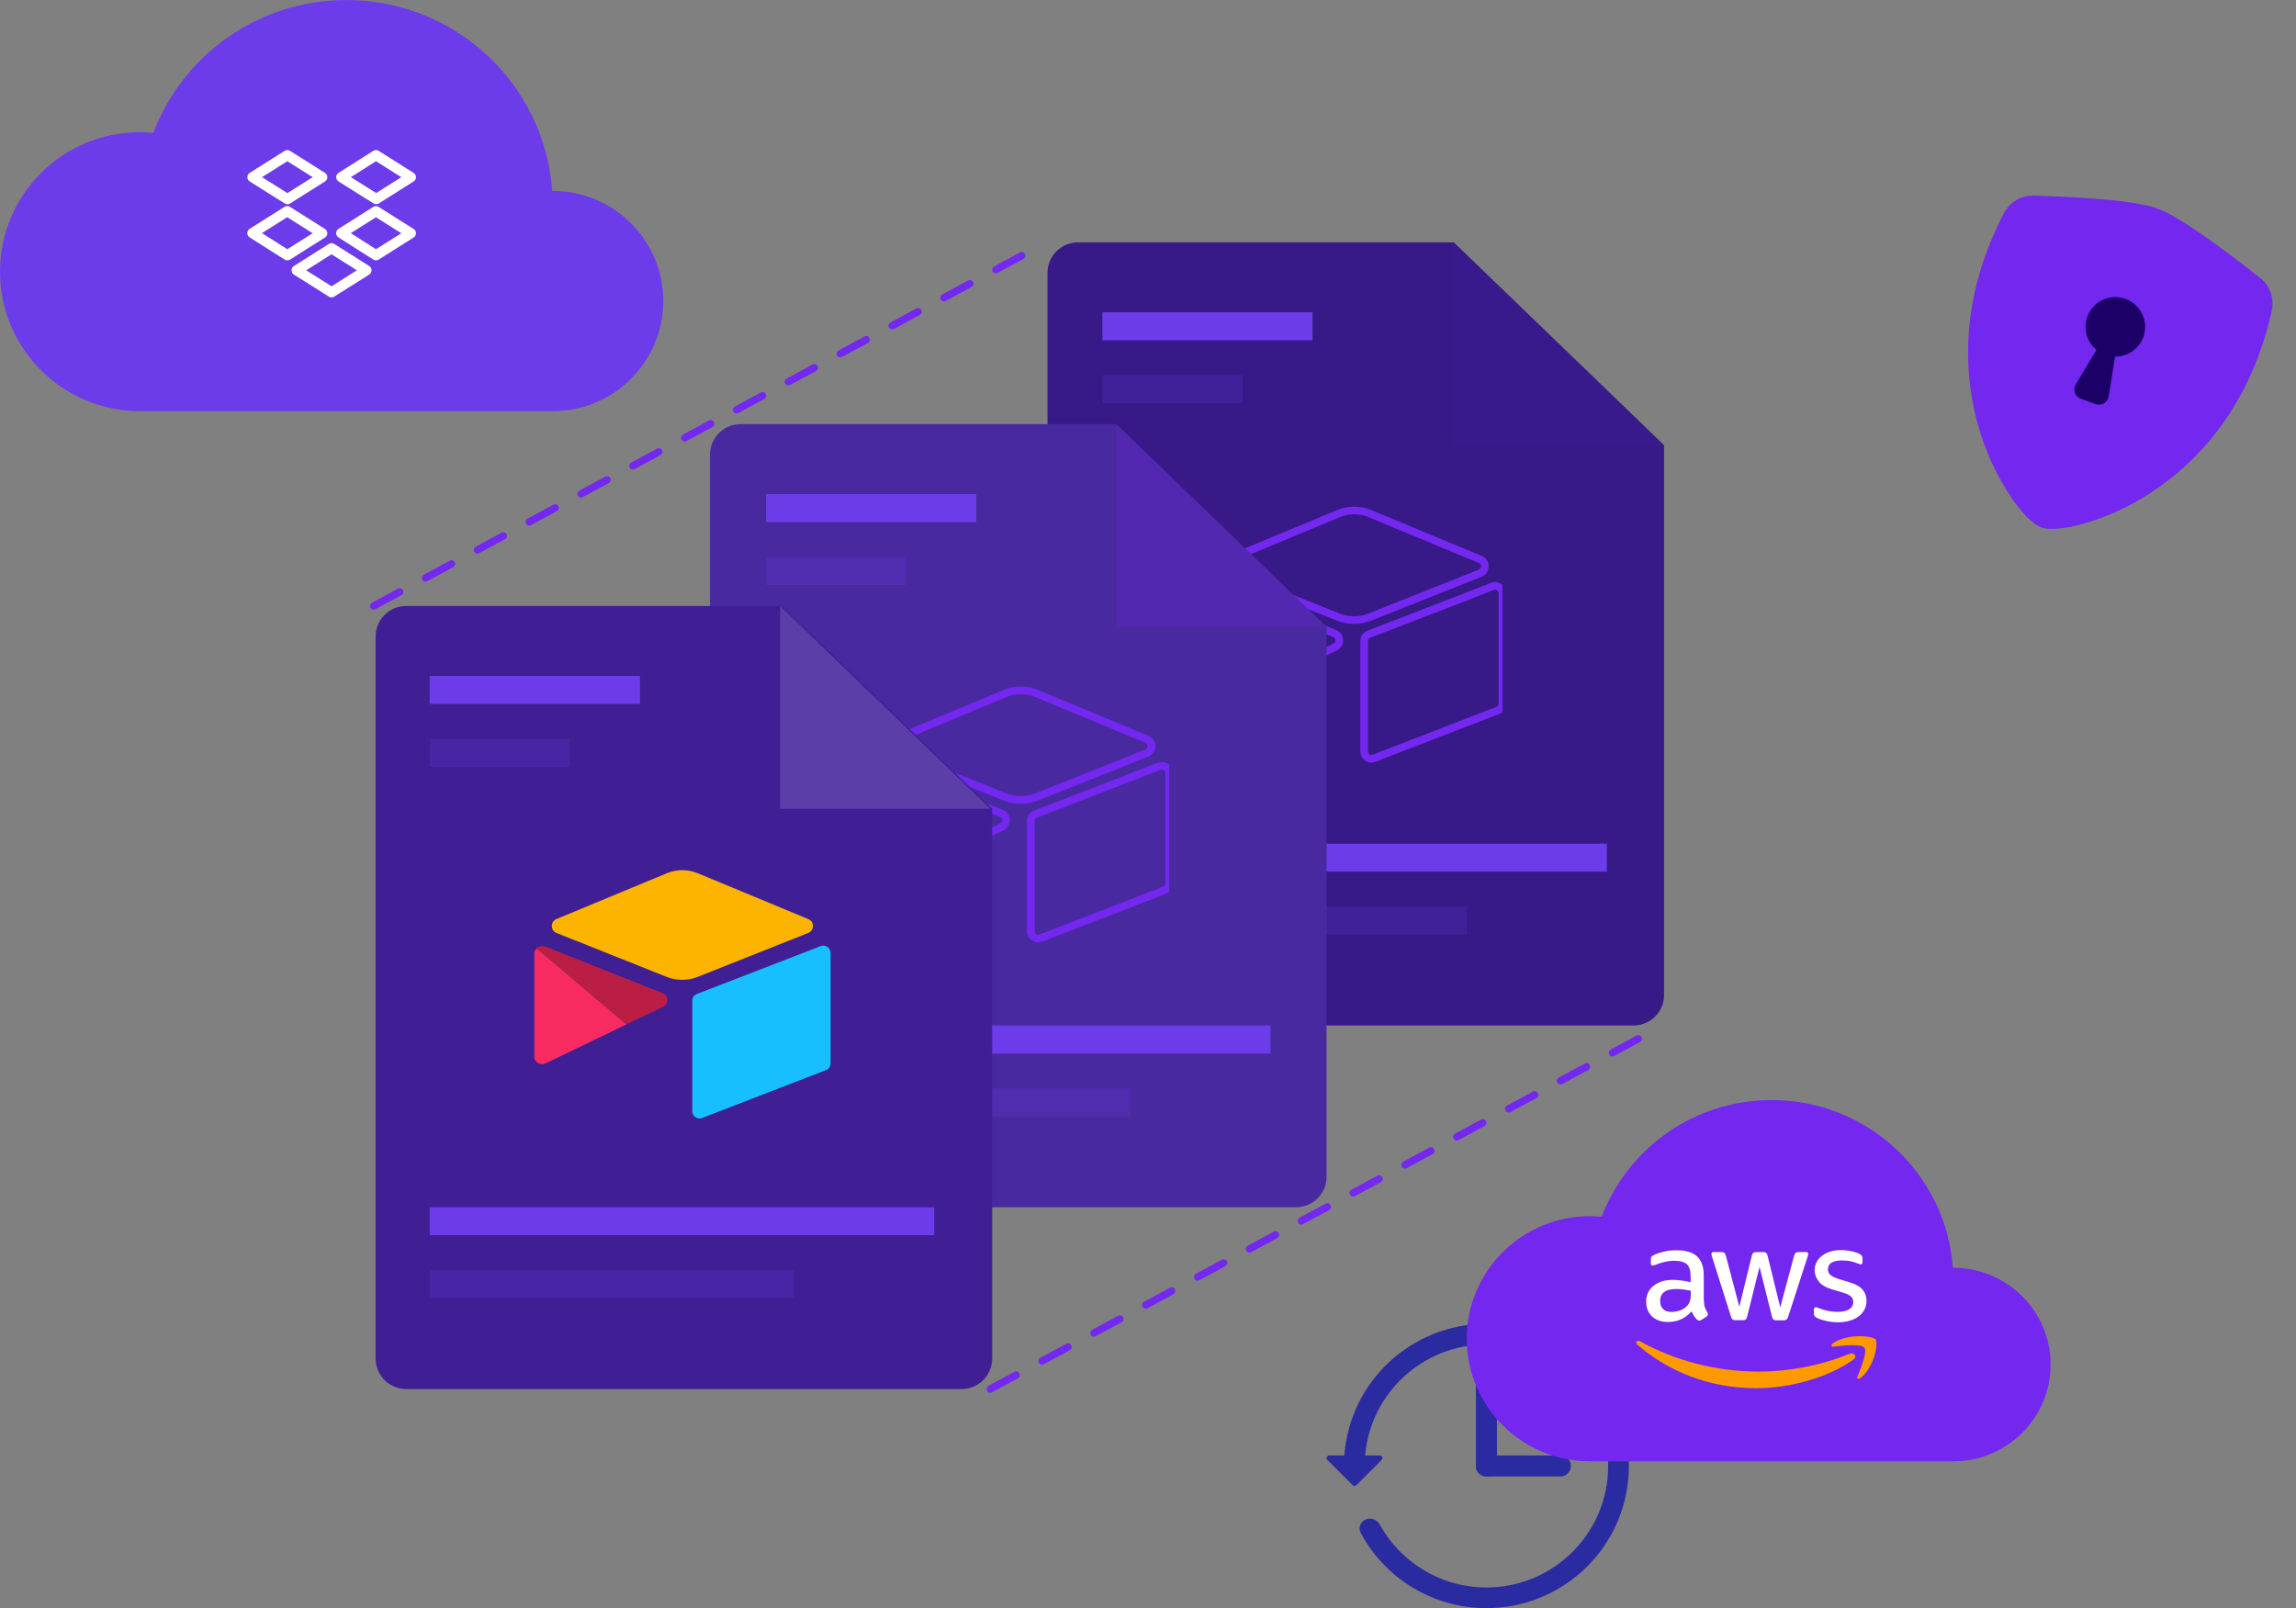 <svg width="434" height="304" viewBox="0 0 434 304" fill="none" xmlns="http://www.w3.org/2000/svg">
<rect x="0" y="0" width="434" height="304" fill="#808080" stroke="none"/>
<path d="M198 51.593C198 48.404 200.585 45.819 203.774 45.819H274.816L314.549 84.149V188.079C314.549 191.269 311.964 193.854 308.774 193.854H203.774C200.585 193.854 198 191.269 198 188.079V51.593Z" fill="#371A87"/>
<path opacity="0.05" d="M274.596 45.819L314.328 84.149H274.596V45.819Z" fill="#7427EF"/>
<rect x="208.375" y="159.488" width="95.358" height="5.287" fill="#6D3CEA"/>
<path d="M208.375 59.036H248.108V64.323H208.375V59.036Z" fill="#6D3CEA"/>
<rect opacity="0.2" x="208.375" y="70.932" width="26.488" height="5.287" fill="#6D3CEA"/>
<path opacity="0.2" d="M208.375 171.384H277.245V176.671H208.375V171.384Z" fill="#6D3CEA"/>
<g clip-path="url(#clip0_11779_165863)">
<path d="M252.989 97.103L232.165 105.745C231.011 106.247 231.011 107.855 232.165 108.357L253.09 116.698C254.946 117.401 256.953 117.401 258.81 116.698L279.785 108.357C280.939 107.855 280.989 106.247 279.785 105.745L258.961 97.103C257.054 96.299 254.896 96.299 252.989 97.103Z" stroke="#7427EF" stroke-width="1.444"/>
<path d="M257.857 121.22V142.021C257.857 143.025 258.86 143.729 259.763 143.327L283.147 134.283C283.699 134.082 284 133.58 284 132.977V112.176C284 111.171 282.996 110.468 282.093 110.87L258.71 119.913C258.158 120.114 257.857 120.617 257.857 121.22Z" stroke="#7427EF" stroke-width="1.444"/>
<path d="M228 112.226V131.771C228 132.826 229.204 133.479 230.108 133.027L244.71 125.993L245.412 125.641L228.452 111.272C228.201 111.523 228 111.824 228 112.226Z" stroke="#7427EF" stroke-width="1.444"/>
<path d="M252.287 119.763L230.057 110.92C229.606 110.769 229.154 110.819 228.803 111.02C228.703 111.071 228.552 111.171 228.401 111.272L245.412 125.641L252.337 122.325C253.491 121.772 253.391 120.165 252.287 119.763Z" stroke="#7427EF" stroke-width="1.444"/>
</g>
<path d="M134.207 85.959C134.207 82.77 136.792 80.185 139.982 80.185H211.023L250.756 118.515V222.445C250.756 225.634 248.171 228.22 244.981 228.22H139.981C136.792 228.22 134.207 225.634 134.207 222.445V85.959Z" fill="#4929A0"/>
<path opacity="0.2" d="M211.023 80.184L250.756 118.515H211.023V80.184Z" fill="#7427EF"/>
<rect x="144.803" y="193.854" width="95.358" height="5.287" fill="#6D3CEA"/>
<path d="M144.803 93.401H184.535V98.688H144.803V93.401Z" fill="#6D3CEA"/>
<rect opacity="0.2" x="144.803" y="105.297" width="26.488" height="5.287" fill="#6D3CEA"/>
<path opacity="0.2" d="M144.803 205.75H213.673V211.037H144.803V205.75Z" fill="#6D3CEA"/>
<g clip-path="url(#clip1_11779_165863)">
<path d="M189.989 131.103L169.165 139.745C168.011 140.247 168.011 141.855 169.165 142.357L190.09 150.698C191.946 151.401 193.953 151.401 195.81 150.698L216.785 142.357C217.939 141.855 217.989 140.247 216.785 139.745L195.961 131.103C194.054 130.299 191.896 130.299 189.989 131.103Z" stroke="#7427EF" stroke-width="1.444"/>
<path d="M194.857 155.22V176.021C194.857 177.025 195.86 177.729 196.763 177.327L220.147 168.283C220.699 168.082 221 167.58 221 166.977V146.176C221 145.171 219.996 144.468 219.093 144.87L195.71 153.913C195.158 154.114 194.857 154.617 194.857 155.22Z" stroke="#7427EF" stroke-width="1.444"/>
<path d="M165 146.226V165.771C165 166.826 166.204 167.479 167.108 167.027L181.71 159.993L182.412 159.641L165.452 145.272C165.201 145.523 165 145.824 165 146.226Z" stroke="#7427EF" stroke-width="1.444"/>
<path d="M189.287 153.763L167.057 144.92C166.606 144.769 166.154 144.819 165.803 145.02C165.703 145.071 165.552 145.171 165.401 145.272L182.412 159.641L189.337 156.325C190.491 155.772 190.391 154.165 189.287 153.763Z" stroke="#7427EF" stroke-width="1.444"/>
</g>
<path d="M71 120.324C71 117.135 73.585 114.549 76.775 114.549H147.816L187.549 152.88V256.81C187.549 259.999 184.964 262.584 181.774 262.584H76.775C73.585 262.584 71 259.999 71 256.81V120.324Z" fill="#401F94"/>
<path d="M125.989 165.103L105.165 173.745C104.011 174.247 104.011 175.855 105.165 176.357L126.09 184.698C127.946 185.401 129.953 185.401 131.81 184.698L152.785 176.357C153.939 175.855 153.989 174.247 152.785 173.745L131.961 165.103C130.054 164.299 127.896 164.299 125.989 165.103Z" fill="#FCB400"/>
<path d="M130.857 189.22V210.021C130.857 211.025 131.86 211.729 132.763 211.327L156.147 202.283C156.699 202.082 157 201.58 157 200.977V180.176C157 179.171 155.996 178.468 155.093 178.87L131.71 187.913C131.158 188.114 130.857 188.617 130.857 189.22Z" fill="#18BFFF"/>
<path d="M101 180.226V199.771C101 200.826 102.204 201.479 103.108 201.027L117.71 193.993L118.412 193.641L101.452 179.272C101.201 179.523 101 179.824 101 180.226Z" fill="#F82B60"/>
<path d="M125.287 187.763L103.057 178.92C102.606 178.769 102.154 178.819 101.803 179.02C101.703 179.071 101.552 179.171 101.401 179.272L118.412 193.641L125.337 190.325C126.491 189.772 126.391 188.165 125.287 187.763Z" fill="#BA1E45"/>
<path opacity="0.2" d="M147.453 114.549L187.186 152.88H147.453V114.549Z" fill="#CEBDFF"/>
<rect x="81.231" y="228.22" width="95.358" height="5.287" fill="#6D3CEA"/>
<path d="M81.231 127.768H120.963V133.055H81.231V127.768Z" fill="#6D3CEA"/>
<rect opacity="0.2" x="81.231" y="139.663" width="26.488" height="5.287" fill="#6D3CEA"/>
<path opacity="0.2" d="M81.231 240.115H150.1V245.402H81.231V240.115Z" fill="#6D3CEA"/>
<path d="M187.186 262.585L314.33 193.854" stroke="#7427EF" stroke-width="1.391" stroke-linecap="round" stroke-linejoin="round" stroke-dasharray="5.57 5.57"/>
<path d="M70.637 114.55L197.781 45.819" stroke="#7427EF" stroke-width="1.391" stroke-linecap="round" stroke-linejoin="round" stroke-dasharray="5.57 5.57"/>
<path d="M278.977 262.197C278.977 261.096 279.87 260.203 280.971 260.203C282.073 260.203 282.966 261.096 282.966 262.197V277.12C282.966 278.222 282.073 279.115 280.971 279.115C279.87 279.115 278.977 278.222 278.977 277.12V262.197Z" fill="#2B2BA1"/>
<path d="M294.939 275.134C296.038 275.134 296.93 276.026 296.93 277.125C296.93 278.224 296.038 279.116 294.939 279.116L280.967 279.116C279.868 279.116 278.976 278.224 278.976 277.125C278.976 276.026 279.868 275.134 280.967 275.134L294.939 275.134Z" fill="#2B2BA1"/>
<path d="M280.971 304C295.844 304 307.901 291.968 307.901 277.125C307.901 262.282 295.844 250.249 280.971 250.249C266.769 250.249 255.135 261.221 254.114 275.134H251.256C250.811 275.134 250.589 275.67 250.903 275.984L255.683 280.754C255.878 280.949 256.194 280.949 256.389 280.754L261.169 275.984C261.483 275.67 261.261 275.134 260.816 275.134H258.044C259.055 263.382 268.934 254.159 280.971 254.159C293.681 254.159 303.984 264.441 303.984 277.125C303.984 289.809 293.681 300.091 280.971 300.091C272.291 300.091 264.732 295.294 260.813 288.212C260.435 287.529 259.731 287.079 258.95 287.079C257.513 287.079 256.537 288.531 257.217 289.798C261.755 298.251 270.69 304 280.971 304Z" fill="#2B2BA1"/>
<path d="M26.469 77.729C11.851 77.729 0 65.922 0 51.357C0 36.792 11.851 24.984 26.469 24.984C27.317 24.984 28.157 25.024 28.985 25.102C34.562 10.431 48.796 0 65.475 0C86.081 0 102.955 15.92 104.384 36.089C104.417 36.089 104.449 36.089 104.482 36.089C116.023 36.089 125.378 45.41 125.378 56.909C125.378 68.407 116.023 77.729 104.482 77.729C80.088 77.729 55.081 77.729 26.469 77.729Z" fill="#6D3CEA"/>
<path d="M60.908 33.496L54.334 37.643L47.721 33.494L54.313 29.335L60.908 33.496ZM71.069 29.336L77.662 33.496L71.11 37.629L64.516 33.492L71.069 29.336ZM54.29 39.918L60.908 44.093L54.314 48.253L47.714 44.067L54.29 39.918ZM71.07 48.252L64.509 44.069L71.066 39.932L77.662 44.093L71.07 48.252ZM62.668 55.257L56.073 51.096L62.668 46.935L69.263 51.096L62.668 55.257Z" stroke="white" stroke-width="1.925" stroke-linejoin="round"/>
<path d="M300.546 276.245C287.678 276.245 277.246 265.871 277.246 253.075C277.246 240.278 287.678 229.905 300.546 229.905C301.293 229.905 302.032 229.94 302.761 230.008C307.67 217.118 320.2 207.955 334.883 207.955C353.022 207.955 367.876 221.941 369.133 239.661C369.162 239.661 369.191 239.661 369.22 239.661C379.379 239.661 387.614 247.85 387.614 257.953C387.614 268.055 379.379 276.245 369.22 276.245C347.746 276.245 325.733 276.245 300.546 276.245Z" fill="#7427EF"/>
<g clip-path="url(#clip2_11779_165863)">
<path d="M322.084 245.796C322.084 246.334 322.144 246.769 322.25 247.089C322.371 247.408 322.522 247.757 322.733 248.135C322.808 248.251 322.839 248.367 322.839 248.469C322.839 248.614 322.748 248.759 322.552 248.904L321.6 249.514C321.464 249.602 321.328 249.645 321.208 249.645C321.057 249.645 320.906 249.573 320.754 249.442C320.543 249.224 320.362 248.992 320.211 248.759C320.06 248.512 319.909 248.236 319.743 247.902C318.565 249.239 317.084 249.907 315.302 249.907C314.034 249.907 313.022 249.558 312.282 248.861C311.542 248.164 311.164 247.234 311.164 246.072C311.164 244.838 311.617 243.835 312.538 243.08C313.46 242.325 314.683 241.947 316.239 241.947C316.752 241.947 317.281 241.991 317.84 242.063C318.398 242.136 318.972 242.252 319.576 242.383V241.323C319.576 240.219 319.335 239.449 318.867 238.999C318.383 238.548 317.568 238.331 316.405 238.331C315.876 238.331 315.332 238.389 314.774 238.519C314.215 238.65 313.671 238.81 313.143 239.013C312.901 239.115 312.72 239.173 312.614 239.202C312.508 239.231 312.433 239.246 312.372 239.246C312.161 239.246 312.055 239.1 312.055 238.795V238.084C312.055 237.851 312.085 237.677 312.161 237.575C312.236 237.474 312.372 237.372 312.584 237.27C313.112 237.009 313.747 236.791 314.487 236.617C315.227 236.428 316.012 236.341 316.843 236.341C318.64 236.341 319.954 236.733 320.8 237.517C321.63 238.301 322.053 239.492 322.053 241.09V245.796H322.084ZM315.952 248.004C316.45 248.004 316.964 247.917 317.507 247.742C318.051 247.568 318.534 247.249 318.942 246.813C319.184 246.537 319.365 246.232 319.456 245.883C319.546 245.535 319.607 245.114 319.607 244.62V244.01C319.169 243.908 318.7 243.821 318.217 243.763C317.734 243.705 317.266 243.676 316.797 243.676C315.786 243.676 315.046 243.864 314.547 244.257C314.049 244.649 313.807 245.201 313.807 245.927C313.807 246.61 313.988 247.118 314.366 247.466C314.728 247.83 315.257 248.004 315.952 248.004ZM328.079 249.573C327.808 249.573 327.626 249.529 327.506 249.427C327.385 249.34 327.279 249.137 327.188 248.861L323.639 237.633C323.549 237.343 323.503 237.154 323.503 237.052C323.503 236.82 323.624 236.689 323.866 236.689H325.346C325.633 236.689 325.829 236.733 325.935 236.834C326.056 236.922 326.146 237.125 326.237 237.401L328.774 247.016L331.13 237.401C331.206 237.11 331.296 236.922 331.417 236.834C331.538 236.747 331.749 236.689 332.021 236.689H333.23C333.517 236.689 333.713 236.733 333.834 236.834C333.955 236.922 334.06 237.125 334.121 237.401L336.507 247.132L339.12 237.401C339.21 237.11 339.316 236.922 339.422 236.834C339.543 236.747 339.739 236.689 340.011 236.689H341.415C341.657 236.689 341.793 236.805 341.793 237.052C341.793 237.125 341.778 237.198 341.763 237.285C341.748 237.372 341.717 237.488 341.657 237.648L338.017 248.875C337.927 249.166 337.821 249.355 337.7 249.442C337.579 249.529 337.383 249.587 337.126 249.587H335.827C335.54 249.587 335.344 249.544 335.223 249.442C335.102 249.34 334.997 249.151 334.936 248.861L332.595 239.492L330.269 248.846C330.194 249.137 330.103 249.326 329.982 249.427C329.862 249.529 329.65 249.573 329.378 249.573H328.079ZM347.487 249.965C346.701 249.965 345.916 249.878 345.161 249.703C344.406 249.529 343.817 249.34 343.424 249.122C343.182 248.992 343.016 248.846 342.956 248.716C342.896 248.585 342.865 248.44 342.865 248.309V247.568C342.865 247.263 342.986 247.118 343.213 247.118C343.303 247.118 343.394 247.132 343.485 247.161C343.575 247.191 343.711 247.249 343.862 247.307C344.376 247.525 344.934 247.699 345.523 247.815C346.128 247.931 346.717 247.989 347.321 247.989C348.272 247.989 349.012 247.83 349.526 247.51C350.039 247.191 350.311 246.726 350.311 246.13C350.311 245.724 350.175 245.389 349.903 245.114C349.631 244.838 349.118 244.591 348.378 244.358L346.188 243.705C345.085 243.371 344.27 242.877 343.771 242.223C343.273 241.584 343.016 240.872 343.016 240.117C343.016 239.507 343.152 238.97 343.424 238.505C343.696 238.04 344.058 237.633 344.512 237.314C344.965 236.98 345.478 236.733 346.082 236.559C346.686 236.384 347.321 236.312 347.985 236.312C348.317 236.312 348.665 236.326 348.997 236.37C349.344 236.413 349.662 236.471 349.979 236.529C350.281 236.602 350.568 236.675 350.84 236.762C351.112 236.849 351.323 236.936 351.474 237.023C351.685 237.139 351.836 237.256 351.927 237.386C352.018 237.503 352.063 237.662 352.063 237.866V238.548C352.063 238.853 351.942 239.013 351.716 239.013C351.595 239.013 351.399 238.955 351.142 238.839C350.281 238.461 349.314 238.272 348.242 238.272C347.381 238.272 346.701 238.403 346.233 238.679C345.765 238.955 345.523 239.376 345.523 239.972C345.523 240.378 345.674 240.727 345.977 241.003C346.279 241.279 346.837 241.555 347.638 241.802L349.782 242.456C350.87 242.79 351.655 243.254 352.123 243.85C352.592 244.445 352.818 245.128 352.818 245.883C352.818 246.508 352.682 247.074 352.426 247.568C352.154 248.062 351.791 248.498 351.323 248.846C350.855 249.209 350.296 249.471 349.647 249.66C348.967 249.863 348.257 249.965 347.487 249.965Z" fill="white"/>
<path fill-rule="evenodd" clip-rule="evenodd" d="M350.34 257.024C345.371 260.553 338.152 262.427 331.945 262.427C323.245 262.427 315.407 259.333 309.486 254.192C309.018 253.785 309.441 253.233 310 253.553C316.404 257.126 324.302 259.29 332.473 259.29C337.986 259.29 344.042 258.186 349.615 255.92C350.446 255.557 351.156 256.443 350.34 257.024Z" fill="#FF9900"/>
<path fill-rule="evenodd" clip-rule="evenodd" d="M352.408 254.759C351.774 253.974 348.209 254.381 346.593 254.57C346.11 254.628 346.035 254.221 346.473 253.916C349.312 251.999 353.979 252.551 354.522 253.19C355.066 253.844 354.371 258.332 351.713 260.481C351.306 260.815 350.913 260.641 351.094 260.205C351.698 258.767 353.042 255.528 352.408 254.759Z" fill="#FF9900"/>
</g>
<path fill-rule="evenodd" clip-rule="evenodd" d="M407.787 39.405C405.24 38.478 400.62 37.928 396.21 37.581C391.7 37.221 387.082 37.055 384.358 36.981C383.218 36.954 382.089 37.254 381.101 37.847C380.113 38.44 379.307 39.302 378.773 40.334C370.432 56.405 370.987 70.767 374.171 81.294C375.51 85.789 377.508 90.045 380.098 93.92C381.148 95.468 382.183 96.737 383.109 97.684C383.962 98.558 384.925 99.369 385.841 99.702C386.756 100.035 388.012 100.032 389.23 99.912C390.827 99.733 392.409 99.416 393.956 98.965C398.432 97.661 402.698 95.685 406.613 93.102C415.818 87.085 425.475 76.439 429.415 58.766C429.671 57.633 429.607 56.453 429.232 55.363C428.856 54.273 428.185 53.317 427.294 52.604C424.197 50.14 421.041 47.754 417.829 45.446C414.226 42.884 410.334 40.332 407.787 39.405Z" fill="#7427EF"/>
<path fill-rule="evenodd" clip-rule="evenodd" d="M401.774 56.507C403.023 56.959 404.072 57.839 404.734 58.99C405.396 60.142 405.63 61.491 405.393 62.798C405.156 64.105 404.465 65.286 403.44 66.132C402.416 66.978 401.126 67.434 399.797 67.42L398.602 74.926C398.558 75.199 398.455 75.459 398.299 75.688C398.143 75.916 397.939 76.107 397.701 76.247C397.463 76.388 397.196 76.473 396.921 76.499C396.646 76.524 396.368 76.488 396.108 76.393L393.332 75.382C393.072 75.287 392.837 75.136 392.643 74.94C392.449 74.744 392.3 74.507 392.208 74.247C392.116 73.986 392.083 73.709 392.11 73.434C392.138 73.159 392.226 72.894 392.368 72.657L396.273 66.137C395.247 65.294 394.551 64.115 394.311 62.809C394.07 61.503 394.299 60.153 394.958 59C395.617 57.846 396.663 56.963 397.91 56.507C399.158 56.05 400.527 56.05 401.774 56.507Z" fill="#1B0068"/>
<defs>
<clipPath id="clip0_11779_165863">
<rect width="56" height="56" fill="white" transform="translate(228 93)"/>
</clipPath>
<clipPath id="clip1_11779_165863">
<rect width="56" height="56" fill="white" transform="translate(165 127)"/>
</clipPath>
<clipPath id="clip2_11779_165863">
<rect width="45.913" height="26.435" fill="white" transform="translate(309.033 236.152)"/>
</clipPath>
</defs>
</svg>
